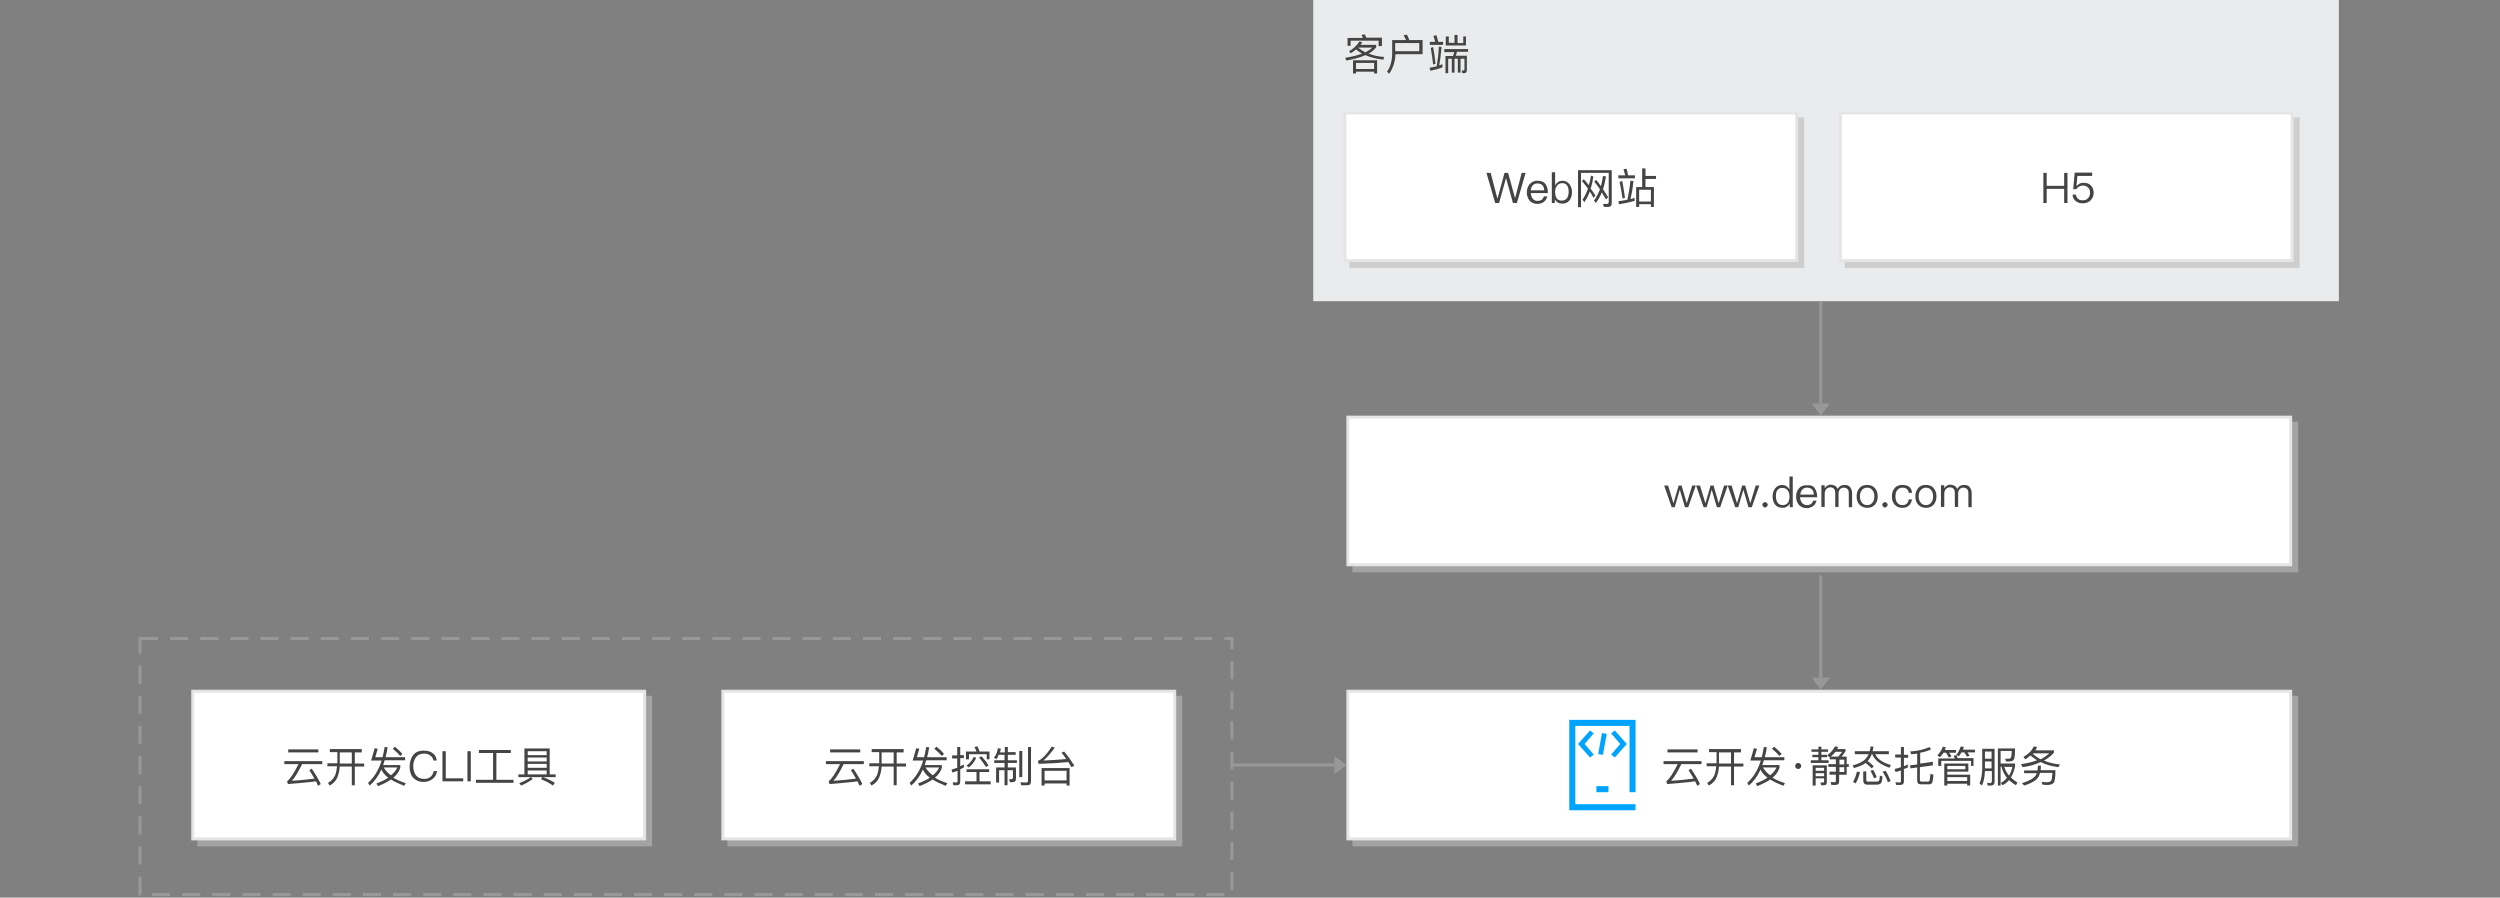 <?xml version="1.0" encoding="utf-8"?>
<!-- Generator: Adobe Illustrator 23.0.3, SVG Export Plug-In . SVG Version: 6.00 Build 0)  -->
<svg version="1.1" xmlns="http://www.w3.org/2000/svg" xmlns:xlink="http://www.w3.org/1999/xlink" x="0px" y="0px" width="830px"
	 height="298px" viewBox="0 0 830 298" style="enable-background:new 0 0 830 298;" xml:space="preserve">
<rect x="0" y="0" width="830" height="298" fill="#808080" stroke="none"/>
<g id="图层_2">
</g>
<g id="svgwrapper_svg">
	<g>
		<rect x="436" style="fill:#EAEBEC;" width="340.5" height="100"/>
	</g>
	<rect x="46.5" y="212" style="fill:none;stroke:#989898;stroke-miterlimit:10;stroke-dasharray:6,4;" width="362.5" height="85"/>
	<g transform="translate(10 10)">
		<g>
			<g style="enable-background:new    ;">
				<path style="fill:#444444;" d="M442.3,4c-0.2,0.3-0.4,0.6-0.6,0.9h5.2v0.8c-0.6,0.8-1.4,1.5-2.5,2.1c1.5,0.6,3.2,1,5.1,1.1
					l-0.2,0.9c-2.2-0.2-4.2-0.7-6-1.5c-1.7,0.8-3.7,1.3-6.3,1.8l-0.4-0.9c2.3-0.4,4.1-0.8,5.6-1.4c-0.7-0.4-1.4-0.9-2-1.4
					c-0.5,0.5-1.1,0.9-1.8,1.3L437.9,7c1.4-0.8,2.5-1.8,3.4-3.2L442.3,4z M448.7,5.3h-1V3.5h-9.3v1.7h-1V2.6h5.1
					c-0.2-0.4-0.3-0.7-0.5-1l1.1-0.2c0.2,0.3,0.3,0.7,0.5,1.1h5.2V5.3z M447.2,14.4h-1v-0.6h-6v0.6h-1v-4.4h8V14.4z M446.2,12.9v-2
					h-6v2H446.2z M445.6,5.8h-4.7l0,0c0.7,0.6,1.6,1.1,2.4,1.6C444.2,6.9,445,6.4,445.6,5.8z"/>
				<path style="fill:#444444;" d="M451.2,14.5l-0.7-0.7c1.1-1.6,1.7-3.6,1.7-6.1V3.3h4.6c-0.3-0.6-0.5-1.1-0.8-1.6l1.1-0.2
					c0.3,0.5,0.5,1.1,0.8,1.8h4.4V8h-9C453.2,10.5,452.5,12.6,451.2,14.5z M453.2,4.3V7h8V4.3H453.2z"/>
				<path style="fill:#444444;" d="M469.1,12.3c-1.3,0.5-2.7,0.9-4.2,1.2l-0.3-1c0.8-0.1,1.6-0.3,2.4-0.5c0.3-2,0.6-4.2,0.7-6.5
					l0.9,0.1c-0.2,2.2-0.4,4.2-0.8,6.1c0.4-0.1,0.8-0.3,1.1-0.4V12.3z M466.5,3.9c-0.2-0.7-0.4-1.4-0.6-2l1-0.2
					c0.2,0.6,0.4,1.4,0.6,2.2h1.6v1h-4.4v-1H466.5z M466.6,11.2l-0.8,0.2c-0.2-1.9-0.5-3.7-0.8-5.5l0.8-0.3
					C466.1,7.3,466.4,9.1,466.6,11.2z M477.4,6.3v0.9h-3.7c-0.1,0.5-0.2,0.9-0.4,1.3h3.7v4.7c0,0.7-0.3,1.1-0.9,1.1h-0.6l-0.2-0.9
					l0.6,0c0.2,0,0.3-0.1,0.3-0.4V9.5h-1.3v4.6h-0.9V9.5h-1.1v4.6h-0.9V9.5h-1.2v4.8h-0.9V8.6h2.5c0.2-0.4,0.3-0.9,0.4-1.3h-3.3V6.3
					H477.4z M475.7,2.1h1v3H470v-3h1v2.1h1.9V1.6h1v2.7h1.9V2.1z"/>
			</g>
		</g>
	</g>
	<g id="ShadowBasicRect4_44_" transform="translate(423,53)">
		<g>
			<rect x="25" y="-14" style="opacity:0.6;fill:#BBBBBB;enable-background:new    ;" width="151" height="50"/>
			<g>
				<rect x="23.5" y="-15.5" style="fill:#FFFFFF;" width="150" height="49"/>
				<path style="fill:#E5E5E5;" d="M173-15v48H24v-48H173 M174-16H23v50h151V-16L174-16z"/>
			</g>
		</g>
		<g transform="translate(20 9)">
			<g style="enable-background:new    ;">
				<path style="fill:#444444;" d="M51.9-4.6l2.2,8.4h0.1l2.3-8.4h1.2L60,3.8H60l2.2-8.4h1.3l-2.9,10h-1.3l-2.3-8.3h0l-2.3,8.3h-1.3
					l-2.9-10H51.9z"/>
				<path style="fill:#444444;" d="M70.1-0.9c0.5,0.7,0.8,1.7,0.8,3h-5.7c0.1,0.8,0.3,1.4,0.7,1.9s0.9,0.7,1.6,0.7
					c0.6,0,1.1-0.2,1.4-0.4c0.3-0.3,0.5-0.6,0.7-1.1h1.1c-0.2,0.7-0.5,1.3-1,1.7c-0.6,0.5-1.4,0.8-2.3,0.8c-1,0-1.9-0.4-2.5-1
					c-0.6-0.7-1-1.6-1-2.8c0-1.1,0.3-2,0.9-2.7C65.6-1.7,66.4-2,67.4-2C68.6-2,69.5-1.7,70.1-0.9z M65.9-0.5c-0.4,0.4-0.6,1-0.7,1.7
					h4.5c-0.1-1.6-0.9-2.3-2.3-2.3C66.8-1.1,66.3-0.9,65.9-0.5z"/>
				<path style="fill:#444444;" d="M73.3-4.8v4.3c0.6-1,1.4-1.5,2.4-1.5c1,0,1.8,0.4,2.4,1.2c0.5,0.7,0.8,1.6,0.8,2.6
					c0,1.1-0.3,2-0.8,2.7c-0.6,0.8-1.4,1.1-2.5,1.1c-1.1,0-1.9-0.5-2.4-1.4v1.2h-1V-4.8H73.3z M73.9-0.3c-0.4,0.5-0.6,1.2-0.6,2v0.1
					c0,0.8,0.2,1.5,0.5,2c0.4,0.6,1,0.8,1.7,0.8c0.8,0,1.4-0.3,1.8-0.9c0.3-0.5,0.5-1.2,0.5-2.1s-0.2-1.5-0.5-2
					c-0.4-0.6-1-0.8-1.8-0.8C74.8-1.1,74.3-0.9,73.9-0.3z"/>
				<path style="fill:#444444;" d="M89.5,6.7l-0.3-1l1.3,0c0.4,0,0.6-0.2,0.6-0.6v-9.7h-9.2V6.8h-1V-5.5h11.2V5.4
					c0,0.9-0.4,1.3-1.2,1.3H89.5z M84.8,1.6C84.3,3,83.7,4.1,83,5.1l-0.6-0.8c0.7-1,1.3-2.3,1.8-3.7c-0.7-0.9-1.3-1.7-2-2.5l0.6-0.6
					c0.5,0.5,1.1,1.2,1.7,2c0.3-1,0.5-2,0.7-3.2L86-3.4c-0.2,1.4-0.5,2.8-0.9,4c0.5,0.7,1.1,1.5,1.6,2.4l-0.7,0.7
					C85.7,2.9,85.2,2.2,84.8,1.6z M88.8,1.9c-0.6,1.4-1.2,2.5-2,3.5l-0.6-0.8c0.8-1.1,1.4-2.3,2-3.7c-0.6-1-1.3-1.8-1.9-2.6l0.6-0.6
					c0.5,0.6,1.1,1.3,1.6,2.1c0.3-1,0.5-2.2,0.7-3.4l1,0.2c-0.3,1.6-0.6,3-1,4.2c0.5,0.8,1.1,1.7,1.7,2.7l-0.7,0.7
					C89.7,3.4,89.3,2.7,88.8,1.9z"/>
				<path style="fill:#444444;" d="M99.6,4.7c-1.6,0.5-3.3,0.8-5.1,1.1l-0.2-1c1-0.1,2-0.3,3-0.5c0.4-2,0.8-4.1,1-6.3l1,0.1
					c-0.2,2.2-0.5,4.1-1,6c0.5-0.1,0.9-0.3,1.4-0.4V4.7z M96.6-3.7c-0.2-0.8-0.4-1.4-0.6-2.1L97-6c0.2,0.6,0.4,1.4,0.5,2.2h2.3v1
					h-5.5v-1H96.6z M96.5,3.7l-0.8,0.2c-0.3-1.9-0.6-3.8-1-5.5l0.9-0.3C95.9-0.3,96.2,1.6,96.5,3.7z M103.3-6.1v2.5h3.5v1h-3.5v2.7
					h2.8v6.6h-1V5.8h-3.9v0.9h-1V0.1h2v-6.2H103.3z M105.1,4.8V1h-3.9v3.9H105.1z"/>
			</g>
		</g>
	</g>
	<g id="ShadowBasicRect4_57_" transform="translate(423,53)">
		<g>
			<rect x="-357.5" y="178" style="opacity:0.6;fill:#BBBBBB;enable-background:new    ;" width="151" height="50"/>
			<g>
				<rect x="-359" y="176.5" style="fill:#FFFFFF;" width="150" height="49"/>
				<path style="fill:#E5E5E5;" d="M-209.5,177v48h-149v-48H-209.5 M-208.5,176h-151v50h151V176L-208.5,176z"/>
			</g>
		</g>
		<g transform="translate(20 9)">
			<g style="enable-background:new    ;">
				<path style="fill:#444444;" d="M-336,190.7v1h-6.7c-1.3,2.6-2.4,4.5-3.4,5.5c2.5-0.1,5-0.4,7.5-0.7c-0.5-0.9-1.1-1.8-1.7-2.8
					l0.8-0.5c1.3,1.9,2.3,3.6,3,5.1l-0.9,0.6c-0.2-0.5-0.5-1-0.7-1.5c-2.8,0.4-5.9,0.6-9.3,0.9l-0.3-1c0.1,0,0.2-0.1,0.2-0.1
					c0.9-0.7,2.1-2.5,3.6-5.5h-4.7v-1H-336z M-337.3,186.8v1h-10v-1H-337.3z"/>
				<path style="fill:#444444;" d="M-322.9,186.8v1h-2.3v3.7h3.1v1h-3.1v6.2h-1v-6.2h-4c-0.1,1.4-0.4,2.6-0.8,3.6
					c-0.5,1.2-1.4,2.1-2.6,2.7l-0.5-0.9c1.1-0.6,1.9-1.5,2.4-2.6c0.3-0.8,0.5-1.8,0.6-2.9h-3.2v-1h3.3c0-0.2,0-0.3,0-0.5v-3.2h-2.5
					v-1H-322.9z M-330.2,191c0,0.2,0,0.3,0,0.5h4v-3.7h-4V191z"/>
				<path style="fill:#444444;" d="M-318.6,186.4l1,0.2l-0.8,2.8h2.4c0.3-1.1,0.5-2.2,0.7-3.4l1,0.1c-0.2,1.2-0.4,2.3-0.7,3.3h6.5v1
					h-6.8c-0.2,0.6-0.3,1.1-0.5,1.6h5.7v0.9c-0.4,1.2-1.1,2.3-2.3,3.3c1.1,0.7,2.5,1.3,4.1,1.8l-0.5,0.9c-1.8-0.7-3.3-1.4-4.4-2.1
					c-1.1,0.8-2.6,1.5-4.3,2.2l-0.5-0.9c1.6-0.6,2.9-1.2,3.9-1.9c-1.1-0.8-1.9-1.8-2.3-2.7c-1,2.2-2.3,4-3.9,5.3l-0.5-0.9
					c2-1.8,3.5-4.2,4.5-7.4h-3.5L-318.6,186.4z M-313.2,195.4c1-0.8,1.7-1.7,2.1-2.6h-4.5C-315.1,193.7-314.3,194.6-313.2,195.4z
					 M-309.4,188.3l-0.7,0.7c-0.6-0.7-1.4-1.5-2.5-2.4l0.7-0.7C-310.9,186.7-310.1,187.5-309.4,188.3z"/>
				<path style="fill:#444444;" d="M-299.3,188.1c0.8,0.6,1.2,1.4,1.3,2.4h-1.1c-0.1-0.7-0.5-1.3-1.1-1.7c-0.5-0.4-1.2-0.6-2-0.6
					c-1.2,0-2.1,0.4-2.7,1.2c-0.6,0.8-0.9,1.8-0.9,3c0,1.2,0.3,2.2,0.9,3c0.6,0.8,1.5,1.2,2.7,1.2c0.8,0,1.5-0.2,2-0.6
					c0.6-0.4,1-1.1,1.2-2h1.1c-0.2,1.2-0.7,2.1-1.6,2.7c-0.8,0.6-1.7,0.9-2.8,0.9c-1.6,0-2.7-0.5-3.6-1.5c-0.8-0.9-1.1-2.1-1.1-3.6
					c0-1.5,0.4-2.7,1.1-3.7c0.8-1.1,2-1.6,3.6-1.6C-301,187.2-300,187.5-299.3,188.1z"/>
				<path style="fill:#444444;" d="M-295,187.4v9h5.8v1h-6.9v-10H-295z"/>
				<path style="fill:#444444;" d="M-286.7,187.4v10h-1.1v-10H-286.7z"/>
				<path style="fill:#444444;" d="M-284,188v-1h10.6v1h-4.8v8.9h5.7v1h-12.5v-1h5.7V188H-284z"/>
				<path style="fill:#444444;" d="M-260.5,195.1h2v0.9h-4.2c1.4,0.5,2.8,1.2,3.9,1.9l-0.6,0.9c-1.3-0.9-2.7-1.6-4-2.1l0.5-0.7h-3.9
					l0.7,0.6c-1.1,0.8-2.4,1.6-3.9,2.2l-0.6-0.8c1.5-0.6,2.8-1.2,3.8-2h-4.1v-0.9h2v-8.6h8.4V195.1z M-261.5,188.7v-1.3h-6.3v1.3
					H-261.5z M-261.5,190.8v-1.3h-6.3v1.3H-261.5z M-261.5,192.9v-1.3h-6.3v1.3H-261.5z M-261.5,195.1v-1.3h-6.3v1.3H-261.5z"/>
			</g>
		</g>
	</g>
	<g>
		<polygon style="fill:#989898;" points="607.5,134 604.5,138 601.5,134 		"/>
		<g>
			<g>
				<line style="fill:none;stroke:#989898;stroke-miterlimit:10;" x1="604.5" y1="134" x2="604.5" y2="100"/>
			</g>
		</g>
	</g>
	<g>
		<polygon style="fill:#989898;" points="443,251 447,254 443,257 		"/>
		<g>
			<g>
				<line style="fill:none;stroke:#989898;stroke-miterlimit:10;" x1="443" y1="254" x2="409" y2="254"/>
			</g>
		</g>
	</g>
	<g id="ShadowBasicRect4_56_" transform="translate(423,53)">
		<g>
			<rect x="-181.5" y="178" style="opacity:0.6;fill:#BBBBBB;enable-background:new    ;" width="151" height="50"/>
			<g>
				<rect x="-183" y="176.5" style="fill:#FFFFFF;" width="150" height="49"/>
				<path style="fill:#E5E5E5;" d="M-33.5,177v48h-149v-48H-33.5 M-32.5,176h-151v50h151V176L-32.5,176z"/>
			</g>
		</g>
		<g transform="translate(20 9)">
			<g style="enable-background:new    ;">
				<path style="fill:#444444;" d="M-156.2,190.7v1h-6.7c-1.3,2.6-2.4,4.5-3.4,5.5c2.5-0.1,5-0.4,7.5-0.7c-0.5-0.9-1.1-1.8-1.7-2.8
					l0.8-0.5c1.3,1.9,2.3,3.6,3,5.1l-0.9,0.6c-0.2-0.5-0.5-1-0.7-1.5c-2.8,0.4-5.9,0.6-9.3,0.9l-0.3-1c0.1,0,0.2-0.1,0.2-0.1
					c0.9-0.7,2.1-2.5,3.6-5.5h-4.7v-1H-156.2z M-157.4,186.8v1h-10v-1H-157.4z"/>
				<path style="fill:#444444;" d="M-143,186.8v1h-2.3v3.7h3.1v1h-3.1v6.2h-1v-6.2h-4c-0.1,1.4-0.4,2.6-0.8,3.6
					c-0.5,1.2-1.4,2.1-2.6,2.7l-0.5-0.9c1.1-0.6,1.9-1.5,2.4-2.6c0.3-0.8,0.5-1.8,0.6-2.9h-3.2v-1h3.3c0-0.2,0-0.3,0-0.5v-3.2h-2.5
					v-1H-143z M-150.3,191c0,0.2,0,0.3,0,0.5h4v-3.7h-4V191z"/>
				<path style="fill:#444444;" d="M-138.8,186.4l1,0.2l-0.8,2.8h2.4c0.3-1.1,0.5-2.2,0.7-3.4l1,0.1c-0.2,1.2-0.4,2.3-0.7,3.3h6.5v1
					h-6.8c-0.2,0.6-0.3,1.1-0.5,1.6h5.7v0.9c-0.4,1.2-1.1,2.3-2.3,3.3c1.1,0.7,2.5,1.3,4.1,1.8l-0.5,0.9c-1.8-0.7-3.3-1.4-4.4-2.1
					c-1.1,0.8-2.6,1.5-4.3,2.2l-0.5-0.9c1.6-0.6,2.9-1.2,3.9-1.9c-1.1-0.8-1.9-1.8-2.3-2.7c-1,2.2-2.3,4-3.9,5.3l-0.5-0.9
					c2-1.8,3.5-4.2,4.5-7.4h-3.5L-138.8,186.4z M-133.3,195.4c1-0.8,1.7-1.7,2.1-2.6h-4.5C-135.2,193.7-134.4,194.6-133.3,195.4z
					 M-129.6,188.3l-0.7,0.7c-0.6-0.7-1.4-1.5-2.5-2.4l0.7-0.7C-131.1,186.7-130.2,187.5-129.6,188.3z"/>
				<path style="fill:#444444;" d="M-126.5,198.7l-0.2-1c0.4,0,0.7,0.1,1.1,0.1c0.4,0,0.5-0.2,0.5-0.5v-3.4
					c-0.6,0.2-1.1,0.4-1.7,0.6l-0.3-1c0.7-0.2,1.3-0.4,1.9-0.6v-3.1h-1.7v-1h1.7V186h1v2.7h1.2v1h-1.2v2.7c0.4-0.2,0.8-0.4,1.2-0.6
					v1c-0.4,0.2-0.8,0.4-1.2,0.6v4.1c0,0.8-0.4,1.2-1.2,1.2H-126.5z M-122.1,194.3v-0.9h7.5v0.9h-3.2v3.1h3.7v1h-8.5v-1h3.8v-3.1
					H-122.1z M-117.8,187.5h3.3v2.6h-0.9v-1.7h-5.9v1.7h-1v-2.6h3.5c-0.2-0.6-0.5-1.1-0.7-1.5l1-0.2
					C-118.2,186.3-118,186.9-117.8,187.5z M-118.9,189.6c-0.6,1.4-1.5,2.5-2.5,3.2l-0.7-0.6c1-0.7,1.8-1.7,2.4-2.9L-118.9,189.6z
					 M-114.8,192.2l-0.9,0.4c-0.7-1.1-1.4-2.2-2.3-3.1l0.9-0.4C-116.2,190.1-115.4,191.1-114.8,192.2z"/>
				<path style="fill:#444444;" d="M-112.2,190.1l-0.8-0.6c0.7-0.8,1.1-1.8,1.3-3.1l1,0.2c-0.1,0.4-0.2,0.9-0.3,1.2h1.6V186h1v1.7
					h2.6v0.9h-2.6v1.8h3v0.9h-3v1.5h2.7v3.7c0,0.8-0.4,1.2-1.3,1.2h-0.7l-0.3-1l0.7,0c0.4,0,0.6-0.2,0.6-0.5v-2.5h-1.8v5h-1v-5h-1.8
					v4.1h-1v-5h2.8v-1.5h-3.4v-0.9h3.4v-1.8h-2C-111.6,189.2-111.9,189.7-112.2,190.1z M-103.6,187.3v8.7h-1v-8.7H-103.6z
					 M-104,198.7l-0.2-1c0.7,0,1.3,0.1,1.9,0.1c0.4,0,0.6-0.2,0.6-0.7V186h1v11.4c0,0.9-0.4,1.3-1.3,1.3H-104z"/>
				<path style="fill:#444444;" d="M-98.4,190.6c1.2-0.4,2.8-2,4.6-4.7l1,0.3c-1.3,1.8-2.5,3.2-3.8,4.3c2.7-0.1,5.2-0.3,7.6-0.5
					c-0.5-0.8-1.1-1.5-1.6-2.1l0.9-0.4c1.2,1.4,2.3,3,3.4,4.7l-1,0.5c-0.3-0.6-0.7-1.1-1-1.7c-2.9,0.3-6.2,0.5-9.9,0.6L-98.4,190.6z
					 M-87.9,198.8h-1v-0.7h-7.3v0.7h-1V193h9.3V198.8z M-88.9,197.1v-3.2h-7.3v3.2H-88.9z"/>
			</g>
		</g>
	</g>
	<g id="ShadowBasicRect4_43_" transform="translate(423,53)">
		<g>
			<rect x="189.5" y="-14" style="opacity:0.6;fill:#BBBBBB;enable-background:new    ;" width="151" height="50"/>
			<g>
				<rect x="188" y="-15.5" style="fill:#FFFFFF;" width="150" height="49"/>
				<path style="fill:#E5E5E5;" d="M337.5-15v48h-149v-48H337.5 M338.5-16h-151v50h151V-16L338.5-16z"/>
			</g>
		</g>
		<g transform="translate(20 9)">
			<g style="enable-background:new    ;">
				<path style="fill:#444444;" d="M236.5-4.6v4.3h5.8v-4.3h1.1v10h-1.1V0.7h-5.8v4.7h-1.1v-10H236.5z"/>
				<path style="fill:#444444;" d="M251.6-4.6v1h-4.9l-0.3,3.3h0.1c0.3-0.3,0.6-0.6,1.1-0.8c0.4-0.2,0.8-0.2,1.3-0.2
					c1,0,1.7,0.3,2.3,0.9c0.6,0.6,0.9,1.5,0.9,2.5c0,1-0.4,1.8-1.1,2.5c-0.7,0.6-1.5,0.9-2.5,0.9c-0.9,0-1.6-0.2-2.3-0.7
					c-0.7-0.5-1.1-1.3-1.1-2.2h1.1c0.1,0.6,0.3,1.1,0.8,1.5c0.4,0.3,0.9,0.4,1.5,0.4c0.7,0,1.3-0.2,1.7-0.7c0.4-0.4,0.7-1,0.7-1.7
					c0-0.8-0.2-1.4-0.6-1.8c-0.4-0.4-1-0.7-1.7-0.7c-0.5,0-0.9,0.1-1.3,0.3c-0.4,0.2-0.7,0.5-0.9,0.9h-1.1l0.5-5.5H251.6z"/>
			</g>
		</g>
	</g>
	<g id="ShadowBasicRect4_58_" transform="translate(423,53)">
		<g>
			<rect x="26" y="87" style="opacity:0.6;fill:#BBBBBB;enable-background:new    ;" width="314" height="50"/>
			<g>
				<rect x="24.5" y="85.5" style="fill:#FFFFFF;" width="313" height="49"/>
				<path style="fill:#E5E5E5;" d="M337,86v48H25V86H337 M338,85H24v50h314V85L338,85z"/>
			</g>
		</g>
		<g>
			<g transform="translate(20 9)">
				<g style="enable-background:new    ;">
					<path style="fill:#444444;" d="M110.8,99.2l1.8,5.9l1.7-5.9h1l1.7,5.9l1.8-5.9h1.2l-2.5,7.2h-1.1l-1.7-5.8l-1.7,5.8h-1
						l-2.5-7.2H110.8z"/>
					<path style="fill:#444444;" d="M121.4,99.2l1.8,5.9l1.7-5.9h1l1.7,5.9l1.8-5.9h1.2l-2.5,7.2H127l-1.7-5.8l-1.7,5.8h-1l-2.5-7.2
						H121.4z"/>
					<path style="fill:#444444;" d="M131.9,99.2l1.8,5.9l1.7-5.9h1l1.7,5.9l1.8-5.9h1.2l-2.5,7.2h-1.1l-1.7-5.8l-1.7,5.8h-1
						l-2.5-7.2H131.9z"/>
					<path style="fill:#444444;" d="M143.6,105c0.2,0.2,0.3,0.4,0.3,0.6c0,0.2-0.1,0.4-0.3,0.6c-0.2,0.2-0.4,0.3-0.6,0.3
						c-0.3,0-0.4-0.1-0.6-0.3c-0.2-0.2-0.3-0.4-0.3-0.6c0-0.3,0.1-0.4,0.3-0.6c0.2-0.2,0.3-0.3,0.6-0.3
						C143.3,104.7,143.5,104.8,143.6,105z"/>
					<path style="fill:#444444;" d="M152.2,96.2v10.2h-1v-1.2c-0.5,0.9-1.3,1.4-2.4,1.4c-1.1,0-1.9-0.4-2.5-1.1
						c-0.5-0.7-0.8-1.6-0.8-2.7c0-1.1,0.3-1.9,0.8-2.6c0.6-0.8,1.4-1.2,2.4-1.2c1,0,1.8,0.5,2.4,1.5v-4.3H152.2z M147.1,100.7
						c-0.4,0.5-0.5,1.2-0.5,2s0.2,1.6,0.5,2.1c0.4,0.6,1,0.9,1.8,0.9c0.7,0,1.3-0.3,1.7-0.8c0.3-0.5,0.5-1.2,0.5-2v-0.1
						c0-0.8-0.2-1.5-0.6-2c-0.4-0.5-0.9-0.8-1.6-0.8C148.1,99.9,147.5,100.2,147.1,100.7z"/>
					<path style="fill:#444444;" d="M159.5,100.1c0.5,0.7,0.8,1.7,0.8,3h-5.7c0.1,0.8,0.3,1.4,0.7,1.9c0.4,0.4,0.9,0.7,1.6,0.7
						c0.6,0,1.1-0.2,1.4-0.4c0.3-0.3,0.5-0.6,0.7-1.1h1.1c-0.2,0.7-0.5,1.3-1,1.7c-0.6,0.5-1.4,0.8-2.3,0.8c-1,0-1.9-0.4-2.5-1
						c-0.6-0.7-1-1.6-1-2.8c0-1.1,0.3-2,0.9-2.7c0.6-0.8,1.4-1.1,2.5-1.1C158.1,99,159,99.3,159.5,100.1z M155.4,100.5
						c-0.4,0.4-0.6,1-0.7,1.7h4.5c-0.1-1.6-0.9-2.3-2.3-2.3C156.3,99.9,155.8,100.1,155.4,100.5z"/>
					<path style="fill:#444444;" d="M167.1,100.3c0.3-0.5,0.6-0.8,1-1c0.3-0.2,0.8-0.3,1.3-0.3c0.8,0,1.4,0.2,1.8,0.7
						c0.4,0.5,0.7,1.1,0.7,2v4.7h-1.1v-4.6c0-0.6-0.1-1.1-0.4-1.4c-0.3-0.3-0.7-0.5-1.3-0.5c-0.5,0-0.9,0.2-1.2,0.5
						c-0.3,0.4-0.5,0.8-0.5,1.4v4.5h-1.1v-4.6c0-1.3-0.6-1.9-1.7-1.9c-0.5,0-0.9,0.2-1.3,0.6c-0.3,0.4-0.5,0.9-0.5,1.5v4.4h-1.1
						v-7.2h1.1v1c0.5-0.8,1.2-1.2,2-1.2C166,99,166.7,99.4,167.1,100.3z"/>
					<path style="fill:#444444;" d="M179.5,100.1c0.6,0.7,0.9,1.6,0.9,2.7c0,1.1-0.3,2-0.9,2.7c-0.7,0.8-1.5,1.1-2.6,1.1
						c-1.1,0-1.9-0.4-2.6-1.1c-0.6-0.7-0.9-1.6-0.9-2.7c0-1.1,0.3-2,0.9-2.7c0.6-0.8,1.5-1.1,2.6-1.1C178,99,178.8,99.3,179.5,100.1
						z M175.1,100.8c-0.4,0.5-0.6,1.2-0.6,2c0,0.8,0.2,1.5,0.6,2c0.4,0.6,1,0.9,1.8,0.9c0.8,0,1.4-0.3,1.8-0.9
						c0.4-0.5,0.6-1.2,0.6-2c0-0.8-0.2-1.5-0.6-2c-0.4-0.6-1-0.9-1.8-0.9C176.1,99.9,175.5,100.2,175.1,100.8z"/>
					<path style="fill:#444444;" d="M183.4,105c0.2,0.2,0.3,0.4,0.3,0.6c0,0.2-0.1,0.4-0.3,0.6c-0.2,0.2-0.4,0.3-0.6,0.3
						c-0.3,0-0.4-0.1-0.6-0.3c-0.2-0.2-0.3-0.4-0.3-0.6c0-0.3,0.1-0.4,0.3-0.6c0.2-0.2,0.3-0.3,0.6-0.3
						C183.1,104.7,183.3,104.8,183.4,105z"/>
					<path style="fill:#444444;" d="M190.8,99.6c0.6,0.4,0.9,1.1,1,2h-1.1c-0.1-0.6-0.3-1-0.7-1.3c-0.4-0.3-0.8-0.4-1.4-0.4
						c-0.7,0-1.3,0.3-1.7,0.8c-0.4,0.5-0.6,1.2-0.6,2.1s0.2,1.6,0.6,2.1c0.4,0.5,0.9,0.8,1.7,0.8c1.2,0,1.9-0.6,2.1-1.9h1.1
						c-0.2,0.9-0.5,1.6-1.1,2.1c-0.5,0.5-1.3,0.7-2.2,0.7c-1.1,0-1.9-0.4-2.5-1.1c-0.6-0.7-0.9-1.6-0.9-2.7s0.3-2,0.9-2.7
						c0.6-0.8,1.5-1.1,2.5-1.1C189.6,99,190.3,99.2,190.8,99.6z"/>
					<path style="fill:#444444;" d="M199,100.1c0.6,0.7,0.9,1.6,0.9,2.7c0,1.1-0.3,2-0.9,2.7c-0.7,0.8-1.5,1.1-2.6,1.1
						c-1.1,0-1.9-0.4-2.6-1.1c-0.6-0.7-0.9-1.6-0.9-2.7c0-1.1,0.3-2,0.9-2.7c0.6-0.8,1.5-1.1,2.6-1.1C197.5,99,198.4,99.3,199,100.1
						z M194.6,100.8c-0.4,0.5-0.6,1.2-0.6,2c0,0.8,0.2,1.5,0.6,2c0.4,0.6,1,0.9,1.8,0.9c0.8,0,1.4-0.3,1.8-0.9
						c0.4-0.5,0.6-1.2,0.6-2c0-0.8-0.2-1.5-0.6-2c-0.4-0.6-1-0.9-1.8-0.9C195.7,99.9,195.1,100.2,194.6,100.8z"/>
					<path style="fill:#444444;" d="M206.8,100.3c0.3-0.5,0.6-0.8,1-1c0.3-0.2,0.8-0.3,1.3-0.3c0.8,0,1.4,0.2,1.8,0.7
						c0.4,0.5,0.7,1.1,0.7,2v4.7h-1.1v-4.6c0-0.6-0.1-1.1-0.4-1.4c-0.3-0.3-0.7-0.5-1.3-0.5c-0.5,0-0.9,0.2-1.2,0.5
						c-0.3,0.4-0.5,0.8-0.5,1.4v4.5H206v-4.6c0-1.3-0.6-1.9-1.7-1.9c-0.5,0-0.9,0.2-1.3,0.6c-0.3,0.4-0.5,0.9-0.5,1.5v4.4h-1.1v-7.2
						h1.1v1c0.5-0.8,1.2-1.2,2-1.2C205.7,99,206.4,99.4,206.8,100.3z"/>
				</g>
			</g>
		</g>
	</g>
	<g>
		<polygon style="fill:#989898;" points="607.5,225 604.5,229 601.5,225 		"/>
		<g>
			<g>
				<line style="fill:none;stroke:#989898;stroke-miterlimit:10;" x1="604.5" y1="225" x2="604.5" y2="191"/>
			</g>
		</g>
	</g>
	<g id="ShadowBasicRect4_45_" transform="translate(423,53)">
		<g>
			<rect x="26" y="178" style="opacity:0.6;fill:#BBBBBB;enable-background:new    ;" width="314" height="50"/>
			<g>
				<rect x="24.5" y="176.5" style="fill:#FFFFFF;" width="313" height="49"/>
				<path style="fill:#E5E5E5;" d="M337,177v48H25v-48H337 M338,176H24v50h314V176L338,176z"/>
			</g>
		</g>
		<g>
			<g transform="translate(20 9)">
				<g style="enable-background:new    ;">
					<path style="fill:#444444;" d="M121.9,190.7v1h-6.7c-1.3,2.6-2.4,4.5-3.4,5.5c2.5-0.1,5-0.4,7.5-0.7c-0.5-0.9-1.1-1.8-1.7-2.8
						l0.8-0.5c1.3,1.9,2.3,3.6,3,5.1l-0.9,0.6c-0.2-0.5-0.5-1-0.7-1.5c-2.8,0.4-5.9,0.6-9.3,0.9l-0.3-1c0.1,0,0.2-0.1,0.2-0.1
						c0.9-0.7,2.1-2.5,3.6-5.5h-4.7v-1H121.9z M120.6,186.8v1h-10v-1H120.6z"/>
					<path style="fill:#444444;" d="M135,186.8v1h-2.3v3.7h3.1v1h-3.1v6.2h-1v-6.2h-4c-0.1,1.4-0.4,2.6-0.8,3.6
						c-0.5,1.2-1.4,2.1-2.6,2.7l-0.5-0.9c1.1-0.6,1.9-1.5,2.4-2.6c0.3-0.8,0.5-1.8,0.6-2.9h-3.2v-1h3.3c0-0.2,0-0.3,0-0.5v-3.2h-2.5
						v-1H135z M127.7,191c0,0.2,0,0.3,0,0.5h4v-3.7h-4V191z"/>
					<path style="fill:#444444;" d="M139.3,186.4l1,0.2l-0.8,2.8h2.4c0.3-1.1,0.5-2.2,0.7-3.4l1,0.1c-0.2,1.2-0.4,2.3-0.7,3.3h6.5v1
						h-6.8c-0.2,0.6-0.3,1.1-0.5,1.6h5.7v0.9c-0.4,1.2-1.1,2.3-2.3,3.3c1.1,0.7,2.5,1.3,4.1,1.8l-0.5,0.9c-1.8-0.7-3.3-1.4-4.4-2.1
						c-1.1,0.8-2.6,1.5-4.3,2.2l-0.5-0.9c1.6-0.6,2.9-1.2,3.9-1.9c-1.1-0.8-1.9-1.8-2.3-2.7c-1,2.2-2.3,4-3.9,5.3l-0.5-0.9
						c2-1.8,3.5-4.2,4.5-7.4h-3.5L139.3,186.4z M144.7,195.4c1-0.8,1.7-1.7,2.1-2.6h-4.5C142.8,193.7,143.6,194.6,144.7,195.4z
						 M148.5,188.3l-0.7,0.7c-0.6-0.7-1.4-1.5-2.5-2.4l0.7-0.7C147,186.7,147.8,187.5,148.5,188.3z"/>
					<path style="fill:#444444;" d="M154.7,191.6c0.2,0.2,0.3,0.4,0.3,0.7c0,0.3-0.1,0.5-0.3,0.7s-0.4,0.3-0.7,0.3s-0.5-0.1-0.7-0.3
						c-0.2-0.2-0.3-0.4-0.3-0.7c0-0.3,0.1-0.5,0.3-0.7c0.2-0.2,0.4-0.3,0.7-0.3S154.5,191.4,154.7,191.6z"/>
					<path style="fill:#444444;" d="M161.7,185.9v0.9h2.2v0.8h-2.2v1h1.9v0.8h-1.9v1h2.4v0.9h-5.9v-0.9h2.5v-1h-2v-0.8h2v-1h-2.3
						v-0.8h2.3v-0.9H161.7z M159.8,198.8h-1v-6.7h4.7v5.6c0,0.7-0.3,1-1,1h-0.9l-0.2-0.9l0.8,0c0.2,0,0.4-0.1,0.4-0.4v-1h-2.8V198.8
						z M162.6,192.9h-2.8v1h2.8V192.9z M159.8,195.7h2.8v-1h-2.8V195.7z M167.3,186c-0.1,0.3-0.3,0.5-0.4,0.7h2.8v0.7
						c-0.4,0.7-0.9,1.3-1.3,1.8h1.7v2.5h0.7v0.9h-0.7v2.6h-2.5v2.2c0,0.8-0.4,1.2-1.2,1.2h-1.4l-0.2-1c0.4,0,0.8,0.1,1.2,0.1
						c0.4,0,0.5-0.2,0.5-0.5v-2h-2.1v-1h2.1v-1.6h-2.5v-0.9h2.5v-1.6h-2v-0.9c-0.1,0.1-0.1,0.1-0.2,0.2l-0.6-0.7
						c1-0.7,1.9-1.7,2.5-2.9L167.3,186z M167.3,189.2c0.4-0.5,0.9-1,1.3-1.6h-2.2c-0.5,0.6-1,1.1-1.6,1.6H167.3z M167.7,191.8h1.6
						v-1.6h-1.6V191.8z M167.7,194.3h1.6v-1.6h-1.6V194.3z"/>
					<path style="fill:#444444;" d="M179,185.9c-0.1,0.5-0.2,1-0.3,1.5h5.4v1h-4.5c0.7,1.6,2.4,2.8,5.2,3.6l-0.5,0.9
						c-3.1-1.1-5-2.6-5.7-4.5h-0.2c-0.3,0.8-0.7,1.5-1.2,2.1c-0.1,0.1-0.1,0.1-0.1,0.2c0.6,0.4,1.3,1,2,1.7l-0.7,0.7
						c-0.7-0.7-1.3-1.3-2-1.8c-0.9,0.7-2.2,1.2-3.9,1.7l-0.4-0.9c2-0.5,3.4-1.2,4.3-2.2c0.4-0.4,0.7-0.9,1-1.5h-4.6v-1h4.9
						c0.2-0.5,0.3-1,0.3-1.6L179,185.9z M174.5,194.3c-0.3,1.5-0.8,2.7-1.4,3.8l-0.9-0.5c0.6-1,1-2.2,1.3-3.4L174.5,194.3z
						 M176.9,198.5c-0.9,0-1.3-0.5-1.3-1.4v-3h1v2.8c0,0.4,0.2,0.6,0.6,0.6h3c0.3,0,0.5-0.1,0.6-0.3c0.2-0.2,0.3-0.8,0.3-1.7
						l0.9,0.3c-0.1,1.3-0.3,2-0.6,2.3c-0.3,0.2-0.6,0.4-1.2,0.4H176.9z M180.1,196l-0.9,0.4c-0.4-0.9-0.8-1.8-1.2-2.5l0.9-0.3
						C179.3,194.3,179.7,195.1,180.1,196z M184.7,197.3l-0.9,0.4c-0.5-1.3-1.1-2.5-1.8-3.5l1-0.3
						C183.7,194.9,184.2,196.1,184.7,197.3z"/>
					<path style="fill:#444444;" d="M186.5,198.7l-0.2-1c0.5,0,0.9,0.1,1.3,0.1c0.4,0,0.5-0.2,0.5-0.5v-3.5
						c-0.6,0.2-1.2,0.4-1.8,0.5l-0.3-1c0.7-0.2,1.4-0.3,2.1-0.6v-3.2h-1.9v-1h1.9V186h1v2.6h1.4v1h-1.4v2.8c0.4-0.2,0.9-0.4,1.3-0.6
						v1c-0.4,0.2-0.9,0.4-1.3,0.5v4.1c0,0.8-0.4,1.2-1.2,1.2H186.5z M198.7,192.1l-4.3,0.6v4.2c0,0.4,0.2,0.6,0.6,0.6h2
						c0.3,0,0.5-0.1,0.6-0.3c0.1-0.3,0.2-1,0.3-2.3l1,0.3c-0.1,1.5-0.3,2.5-0.5,2.8c-0.3,0.3-0.6,0.4-1.1,0.4h-2.5
						c-0.9,0-1.3-0.4-1.3-1.3v-4.3l-2.2,0.3l-0.2-1l2.4-0.3v-3.6c-0.7,0.1-1.3,0.2-2,0.2l-0.3-0.9c2.6-0.2,4.7-0.7,6.4-1.5l0.5,0.8
						c-1.1,0.5-2.3,0.9-3.6,1.1v3.6l4.2-0.6L198.7,192.1z"/>
					<path style="fill:#444444;" d="M201.1,189.4l-0.9-0.6c0.8-0.9,1.5-1.8,1.8-2.9l1,0.2c-0.1,0.3-0.2,0.6-0.3,0.9h3.7v0.9h-2.3
						c0.3,0.4,0.6,0.8,0.8,1.2l-0.9,0.4c-0.3-0.5-0.6-1.1-0.9-1.6h-0.8C201.9,188.4,201.5,188.9,201.1,189.4z M212.4,192.3h-1v-1.7
						h-9.9v1.7h-1v-2.5h5.5c-0.1-0.3-0.3-0.6-0.4-0.9l1-0.2l-0.1-0.1c0.7-0.8,1.1-1.8,1.5-2.8l1,0.2c-0.1,0.3-0.2,0.6-0.3,0.9h4v0.9
						h-2.5c0.3,0.4,0.5,0.8,0.7,1.1l-0.9,0.3c-0.3-0.5-0.5-1-0.9-1.4h-0.9c-0.3,0.5-0.5,0.9-0.9,1.3l-0.8-0.5
						c0.2,0.3,0.3,0.7,0.4,1.1h5.3V192.3z M210.5,194.2h-7v1h7.6v3.6h-1v-0.6h-6.6v0.6h-1v-7.3h8V194.2z M209.5,193.4v-1.1h-6v1.1
						H209.5z M210.1,197.3V196h-6.6v1.3H210.1z"/>
					<path style="fill:#444444;" d="M215,198.8l-0.8-0.7c0.6-1.3,0.8-2.9,0.9-4.8v-6.7h4.1v10.9c0,0.8-0.4,1.3-1.2,1.3h-1.1
						l-0.2-0.9c0.4,0,0.7,0.1,1.1,0.1c0.3,0,0.5-0.3,0.5-0.8V194H216C215.9,196,215.6,197.6,215,198.8z M218.3,187.5H216v2.4h2.2
						V187.5z M216,193.1h2.2v-2.3H216V193.1z M221.3,198.8h-1v-12.3h5.7c0,1.7-0.1,2.9-0.3,3.4c-0.2,0.6-0.7,0.9-1.6,0.9h-1.1
						l-0.3-0.9c0.2,0,0.5,0,0.9,0c0.3,0,0.6,0,0.7-0.1c0.2-0.1,0.3-0.2,0.4-0.4c0.1-0.3,0.2-1,0.2-2.1h-3.7v4.2h4.8v0.9
						c-0.3,1.4-0.7,2.7-1.4,3.7c0.6,0.6,1.4,1.2,2.2,1.7l-0.5,0.9c-0.9-0.5-1.6-1.1-2.3-1.7c-0.6,0.7-1.3,1.3-2.2,1.7l-0.5-0.8
						c0.8-0.4,1.5-1,2-1.7c-0.9-1.1-1.5-2.3-1.8-3.7h-0.3V198.8z M224,195.5c0.5-0.8,0.9-1.8,1.1-2.9h-2.7
						C222.8,193.7,223.3,194.7,224,195.5z"/>
					<path style="fill:#444444;" d="M233.3,186c-0.2,0.4-0.3,0.7-0.5,1.1h6.1v0.8c-0.9,1-2,1.9-3.3,2.6c1.6,0.7,3.3,1.1,5.3,1.3
						l-0.5,0.9c-2.2-0.3-4.2-0.8-5.9-1.7c-1.7,0.8-3.7,1.4-6,1.7l-0.5-1c2-0.3,3.8-0.7,5.3-1.3c-0.8-0.5-1.5-1-2.2-1.6
						c-0.5,0.5-1.1,0.9-1.7,1.3l-0.6-0.8c1.7-1,2.8-2.1,3.4-3.5L233.3,186z M234.6,192.1c0,0.6-0.1,1.1-0.1,1.6h4.9
						c0,2.4-0.2,3.8-0.6,4.2c-0.4,0.5-1.1,0.7-2.1,0.7c-0.4,0-1,0-1.6-0.1l-0.3-0.9l1.6,0.1c0.8,0,1.4-0.2,1.6-0.5
						c0.2-0.3,0.3-1.2,0.4-2.6h-4.1c-0.1,0.4-0.3,0.7-0.4,1.1c-0.7,1.3-2.3,2.3-4.9,3.1l-0.7-0.8c2.3-0.7,3.8-1.5,4.5-2.5
						c0.2-0.3,0.3-0.5,0.4-0.8H229v-0.9h4.4c0.1-0.5,0.2-1,0.2-1.6H234.6z M237.4,188.1h-5.3l-0.2,0.2c0.8,0.7,1.7,1.3,2.6,1.8
						C235.6,189.5,236.6,188.8,237.4,188.1z"/>
				</g>
			</g>
			<g>
				<g>
					<g>
						<path style="fill-rule:evenodd;clip-rule:evenodd;fill:#00A4FF;" d="M120,210v-24H98v30h22v-2h-20v-26h18v22H120z M111,210v-2
							h-4v2H111z"/>
					</g>
				</g>
				<g>
					<polygon style="fill:#00A4FF;" points="113.1,198.5 111.9,197.5 114.9,194 111.9,190.5 113.1,189.5 117.1,194 					"/>
				</g>
				<g>
					<polygon style="fill:#00A4FF;" points="104.9,198.5 100.9,194 104.9,189.5 106.1,190.5 103.1,194 106.1,197.5 					"/>
				</g>
				<g>
					
						<rect x="105.4" y="193.1" transform="matrix(0.179 -0.984 0.984 0.179 -101.286 266.489)" style="fill:#00A4FF;" width="7.1" height="1.6"/>
				</g>
			</g>
		</g>
	</g>
</g>
</svg>
